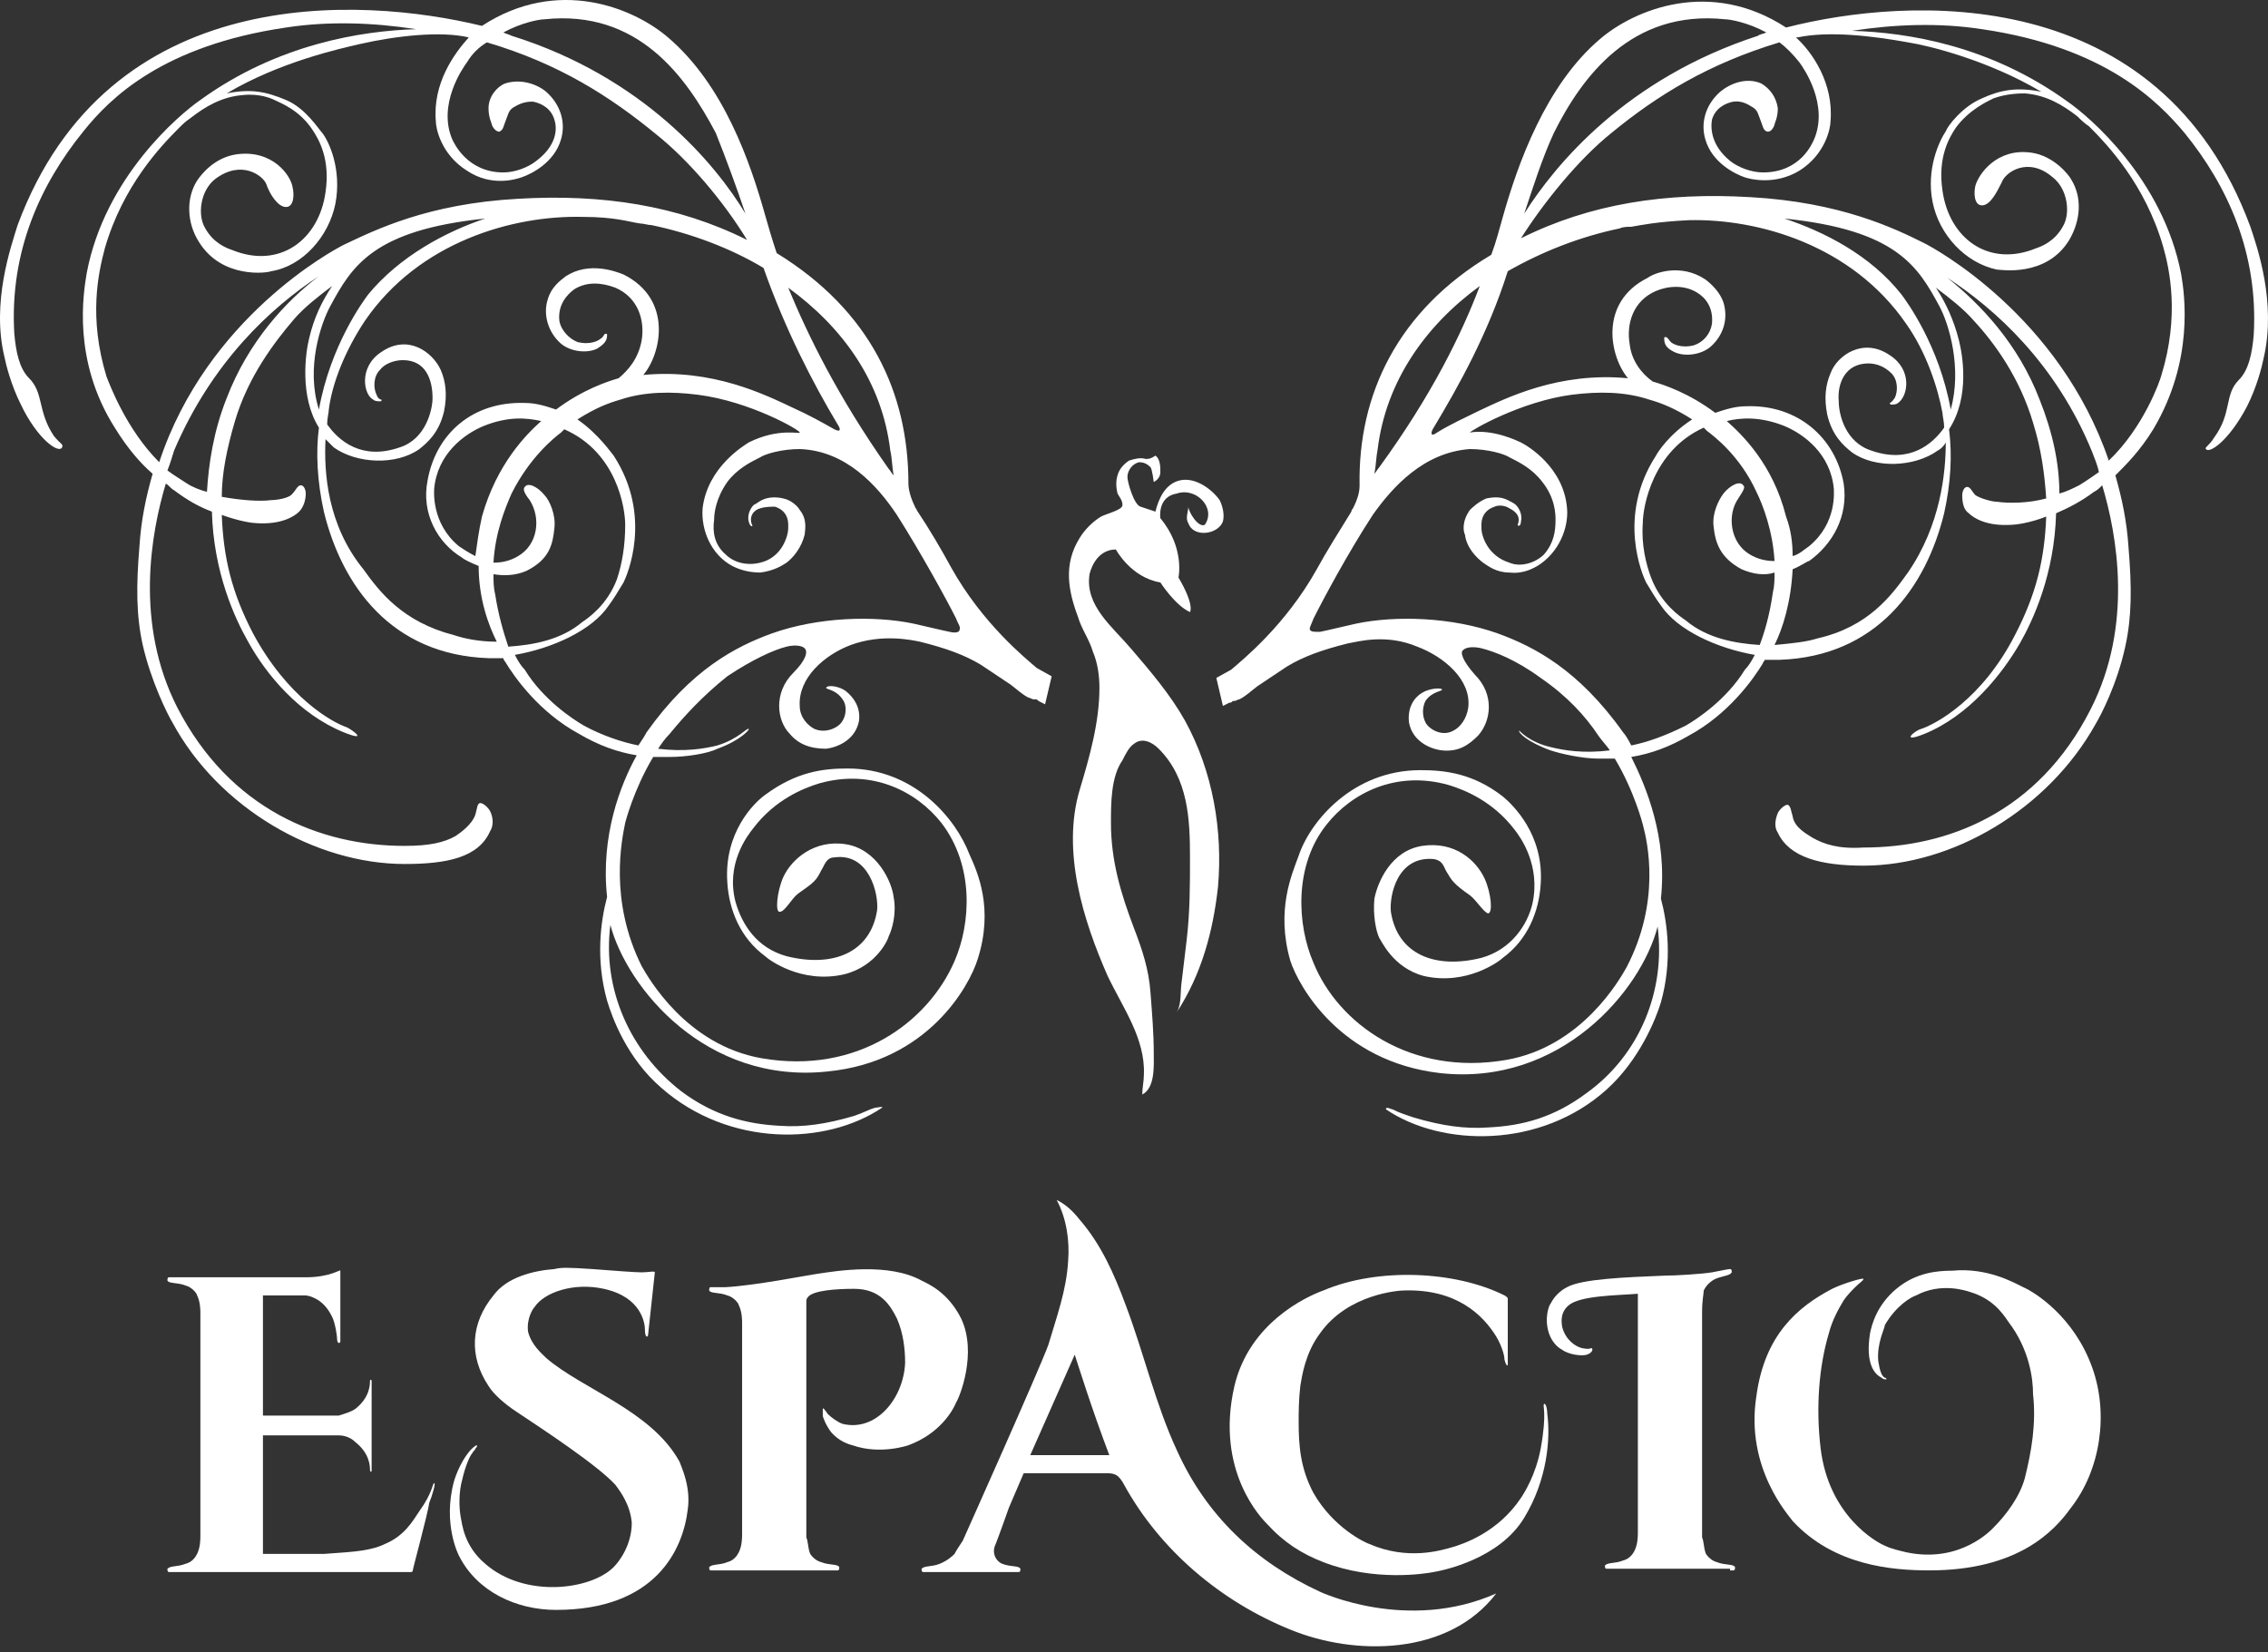 <svg width="210" height="153" viewBox="0 0 210 153" fill="none" xmlns="http://www.w3.org/2000/svg">
<rect x="0" y="0" width="210" height="153" fill="#333333" stroke="none"/>
<path d="M208.37 20.997C199.984 -1.72 176.658 -0.348 165.375 2.549C158.362 -2.025 151.349 0.872 148.147 3.616C143.116 7.885 140.524 15.203 139.152 20.082C138.847 21.149 138.542 22.369 138.084 23.589C129.394 28.772 125.735 36.548 125.887 44.934C125.887 45.543 125.735 46.153 125.277 47.068C125.277 47.068 125.125 47.22 125.125 47.373C123.905 49.355 122.838 51.032 121.923 52.709C119.026 57.893 115.062 61.095 113.995 62.009L112.623 62.772L113.233 65.364L113.843 65.059C113.995 65.059 113.995 65.059 114.148 64.906H114.3C114.453 64.906 114.605 64.754 114.758 64.754C115.367 64.449 115.825 63.991 116.435 63.534C117.349 62.924 118.264 62.314 119.179 61.704C120.704 60.79 122.381 60.18 124.82 59.57C125.735 59.417 128.327 58.655 131.224 59.875C133.663 60.79 136.255 62.924 135.95 65.516C135.797 66.583 135.188 67.346 134.578 67.65C133.511 68.26 132.291 67.498 131.986 66.888C131.681 66.278 131.681 65.516 131.986 64.906C132.596 63.991 133.663 63.991 133.51 63.839C133.51 63.687 132.443 63.687 131.681 64.144C130.919 64.601 130.309 65.516 130.461 66.888C130.766 68.565 132.291 69.328 133.51 69.48C135.035 69.632 135.95 69.023 136.865 68.108C138.084 66.736 138.389 64.296 136.56 62.467C135.34 61.095 135.188 60.332 135.493 60.18C135.797 59.875 136.56 59.875 137.17 60.027C138.389 60.332 140.371 61.095 142.658 62.772C145.098 64.449 146.775 66.278 147.994 68.108C148.299 68.565 148.757 69.023 149.062 69.48C146.622 69.785 144.793 69.48 143.573 69.175C141.591 68.718 140.676 67.65 140.676 67.65C140.524 67.803 141.439 68.718 143.573 69.48C144.488 69.785 146.47 70.242 147.994 70.242C148.452 70.242 149.062 70.242 149.519 70.242C151.349 73.292 152.111 76.341 152.111 76.341C152.568 78.018 153.788 83.507 150.586 89.605C149.977 90.672 146.47 96.923 139.457 98.143C130.614 99.668 123.905 94.789 121.618 89.148C120.094 85.641 119.789 80.153 122.838 76.341C125.125 73.444 129.242 71.31 134.12 72.682C135.645 73.139 138.237 74.206 140.219 76.798C140.829 77.561 142.658 80.153 141.896 83.659C141.439 85.641 139.914 87.928 137.17 88.69C132.901 89.758 129.394 88.385 128.784 84.421C128.632 82.897 129.394 79.238 132.748 79.543C133.663 79.695 133.663 80.305 133.968 80.762C134.425 81.525 134.578 81.83 136.102 82.897C136.712 83.354 137.322 84.421 137.779 84.574C138.237 84.574 138.084 82.744 137.475 81.372C136.712 79.695 134.73 77.865 131.681 78.323C128.784 78.78 127.564 81.677 127.26 83.202C127.107 84.726 127.412 86.251 127.717 86.861C127.869 87.013 128.937 89.605 131.833 90.368C135.797 91.282 138.847 88.995 139.152 88.69C141.439 87.013 142.506 84.421 142.658 81.83C142.963 77.256 140.066 74.511 139.152 73.749C136.407 71.615 133.815 71.31 131.528 71.31C125.277 71.31 121.313 76.036 120.246 79.238C119.636 80.915 118.112 84.269 119.484 88.995C120.246 91.282 124.058 98.296 133.358 99.363C144.488 100.583 151.959 91.74 153.483 85.794C154.245 91.74 151.806 97.686 146.927 101.192C143.878 103.479 140.981 104.242 137.779 104.394C135.645 104.547 133.51 104.242 130.919 103.479C130.004 103.174 129.546 103.022 128.937 102.717C128.784 102.717 128.327 102.412 128.327 102.717C133.51 106.224 142.658 106.376 148.757 100.887C151.806 98.143 153.331 94.332 153.788 92.807C154.855 88.995 154.398 85.489 153.788 83.202C154.398 77.561 152.416 72.834 151.044 70.09C152.873 69.785 154.55 69.175 156.38 68.108C160.039 66.126 162.326 62.924 163.241 61.4C163.241 61.247 163.393 61.247 163.393 61.095C163.851 61.095 164.308 61.095 164.765 61.095C173.761 60.79 178.335 54.386 180.012 47.525C180.622 44.781 180.774 42.189 180.469 39.75C182.451 36.7 181.689 32.736 181.384 31.517C180.927 29.687 180.164 28.01 179.249 26.638C180.469 27.553 181.841 28.62 182.756 29.687C184.738 31.822 187.025 35.023 188.245 39.14C189.007 41.579 189.312 43.866 189.464 46.153C187.787 46.611 185.958 46.611 184.891 46.458C184.433 46.458 183.366 46.153 182.909 45.848C182.604 45.543 182.451 45.086 182.146 45.086C181.841 45.086 181.689 45.543 181.689 45.848C181.689 46.611 181.841 47.22 182.299 47.525C182.756 47.983 183.976 48.745 186.263 48.593C186.568 48.593 187.94 48.44 189.464 47.83C189.312 51.794 188.55 54.996 186.568 58.808C183.518 64.754 179.249 67.041 177.877 67.498C177.267 67.65 175.895 68.87 178.182 67.955C182.299 66.278 185.348 62.467 187.025 59.57C188.245 57.435 190.227 53.166 190.379 47.525C191.446 47.068 192.666 46.458 193.886 45.543C194.191 45.391 194.343 45.238 194.648 44.934C196.02 49.507 197.545 57.893 193.581 65.668C188.702 75.274 180.317 78.475 172.541 78.475C170.254 78.628 168.882 78.171 167.815 77.561C167.357 77.256 166.138 76.646 165.985 75.579C165.833 75.121 165.833 74.664 165.528 74.511C165.223 74.511 164.765 74.969 164.613 75.274C164.308 76.036 164.308 76.646 164.613 77.103C165.68 79.39 168.577 80.153 172.541 80.153C180.774 80.153 189.617 74.969 194.038 67.041C194.496 66.278 196.02 63.382 196.783 59.875C197.393 57.13 197.393 54.386 197.088 50.727C196.935 48.288 196.478 46.153 195.868 44.019C196.935 42.952 198.155 41.732 199.375 39.75C203.186 33.346 202.271 27.248 201.966 25.418C200.289 16.575 193.429 10.782 191.447 9.41C184.281 4.226 176.658 3.006 171.474 2.854C175.438 2.244 179.554 2.091 183.518 2.701C194.953 4.378 199.832 9.41 202.271 12.306C206.235 17.185 209.132 23.436 208.675 31.059C208.522 32.736 208.217 34.261 207.303 35.176C205.93 36.548 206.693 38.225 205.016 40.512C204.558 41.274 204.101 41.427 204.253 41.579C204.558 42.037 206.388 40.817 208.065 37.615C208.98 35.786 209.437 33.956 209.59 33.194C210.809 28.01 208.98 22.826 208.37 20.997ZM143.878 12.306C146.47 7.123 151.044 0.872 159.734 1.786C160.192 1.786 161.869 2.091 163.546 3.006C163.241 3.159 162.936 3.159 162.783 3.311C150.586 7.275 144.03 15.203 141.134 19.777C141.896 17.49 142.811 14.593 143.878 12.306ZM127.564 41.579C128.327 35.328 131.986 30.145 137.017 26.485C135.34 30.907 132.596 36.548 127.717 43.256C127.564 43.409 127.412 43.714 127.26 43.866C127.412 43.104 127.412 42.342 127.564 41.579ZM161.564 62.009C159.887 64.754 157.142 66.583 156.075 67.193C154.245 68.108 152.568 68.718 151.044 69.023C150.739 68.413 150.434 67.955 150.281 67.803C146.165 62.009 142.048 59.875 138.694 58.655C134.425 57.13 129.242 56.978 125.582 57.74C124.21 58.045 122.991 58.35 122.228 58.503C121.618 58.503 121.466 58.503 121.313 58.35C121.161 58.198 121.466 57.74 121.618 57.283C122.533 55.453 124.82 51.184 127.107 47.678C128.937 45.086 131.833 41.884 136.102 41.579C137.779 41.579 139.304 42.037 139.761 42.342C140.676 42.799 141.896 43.409 142.811 44.629C144.03 46.153 144.03 47.678 144.03 48.135C144.03 49.203 143.878 50.27 142.963 51.337C142.201 52.099 140.829 52.557 139.761 52.099C137.779 51.489 137.17 49.66 137.17 48.898C137.17 48.593 137.017 47.373 138.389 46.916C138.694 46.763 139.304 46.763 139.761 47.068C140.371 47.373 140.829 47.83 140.524 48.593C140.524 48.745 140.829 48.745 140.829 48.288C140.981 47.678 140.676 47.068 140.371 46.763C140.219 46.611 139.914 46.458 139.609 46.306C138.999 46.001 138.389 46.001 137.627 46.153C136.865 46.458 136.255 47.068 136.102 47.22C135.34 48.288 135.493 49.203 135.645 49.507C135.797 50.727 136.712 51.642 137.322 52.099C137.779 52.404 138.542 53.014 139.761 53.014C141.134 53.166 142.048 52.557 142.353 52.404C144.335 51.184 145.25 48.898 145.098 47.068C144.793 43.256 141.439 41.274 140.829 40.969C137.932 39.597 136.102 40.055 136.102 40.055C136.102 39.902 140.829 37.158 145.555 36.548C147.994 36.243 150.434 36.243 152.721 37.005C153.788 37.31 155.008 37.768 156.685 38.835C154.55 40.207 153.483 41.884 153.331 42.189C149.672 47.83 152.111 53.319 152.416 53.929C152.873 54.691 153.331 55.453 153.788 56.063C155.313 58.35 158.972 60.027 162.478 60.637C162.174 61.247 161.869 61.704 161.564 62.009ZM162.936 59.722C160.649 59.57 158.057 59.113 156.075 57.435C155.618 57.13 153.788 55.911 152.873 53.471C152.416 52.252 151.959 50.422 152.111 48.44C152.111 46.916 153.026 41.732 157.752 39.597C157.905 39.75 157.905 39.75 158.057 39.902C158.667 40.36 161.106 42.189 162.631 45.543C163.241 46.763 164.156 49.203 164.308 51.947C163.546 51.947 162.783 51.794 162.021 51.337C160.192 50.27 159.887 47.678 160.954 46.153C161.564 45.238 161.564 45.086 161.411 44.934C161.106 44.476 160.192 44.934 159.582 45.696C159.124 46.306 158.514 47.525 158.667 48.745C158.819 50.27 159.277 51.642 161.259 52.709C162.326 53.166 163.393 53.319 164.308 53.014C164.308 53.624 164.308 54.234 164.156 54.844C163.851 56.978 163.393 58.503 162.936 59.722ZM159.887 38.987C161.106 38.682 162.936 38.53 165.223 39.445C167.052 40.207 169.492 42.037 169.797 45.238C169.797 45.543 170.102 48.44 167.51 50.575C167.052 50.88 166.595 51.337 165.985 51.489C165.985 50.27 165.833 49.05 165.375 47.83C164.156 42.952 161.259 40.207 159.887 38.987ZM176.658 53.014C175.133 55.148 172.998 58.045 168.272 59.113C167.357 59.417 165.985 59.57 164.308 59.722C165.07 58.198 165.833 55.758 165.985 52.709C166.747 52.404 167.357 51.947 167.51 51.947C169.644 50.422 171.169 47.83 170.712 44.781C169.949 40.512 166.443 37.463 161.716 37.615C160.649 37.615 159.734 37.92 158.819 38.225C156.38 36.396 154.093 35.633 153.026 35.328C151.959 34.566 151.044 33.346 150.891 31.822C150.586 29.992 151.196 27.858 153.331 26.943C154.398 26.485 155.923 26.333 157.142 27.095C157.905 27.553 158.667 28.468 158.514 29.992C158.362 30.907 157.752 31.669 156.837 31.974C155.618 32.279 154.855 31.822 154.703 31.669C154.55 31.517 154.398 31.212 154.245 31.212C154.093 31.212 154.093 31.212 154.093 31.364C154.093 31.974 154.398 32.279 155.008 32.584C155.923 33.041 157.447 32.889 158.362 32.127C159.582 31.059 160.039 29.535 159.582 28.01C159.277 27.095 158.514 26.333 157.905 25.876C155.618 24.351 153.178 25.266 152.568 25.723C147.994 28.01 149.062 33.041 150.739 35.023C144.335 34.413 139.457 36.853 136.865 38.073C135.645 38.682 134.273 39.292 133.053 40.055C132.443 40.512 132.443 40.055 132.748 39.597C135.035 35.786 137.779 30.907 139.609 25.113C142.811 23.284 146.317 21.912 149.977 21.149C150.281 20.997 150.739 20.997 151.044 20.997C151.959 20.844 153.331 20.539 156.38 20.387C162.783 20.235 171.474 22.674 176.505 29.992C178.335 32.584 179.402 35.786 179.859 38.225C179.859 38.53 180.012 38.987 180.012 39.597C178.945 41.122 176.81 42.952 173.303 41.732C170.864 40.969 170.254 38.378 170.254 37.158C170.102 35.481 170.864 33.651 172.998 33.651C173.761 33.651 174.523 33.956 175.133 34.566C175.743 35.176 175.743 36.243 175.438 36.853C175.133 37.31 174.98 37.31 174.98 37.31C174.98 37.31 174.98 37.463 175.133 37.463C175.285 37.463 175.59 37.463 175.743 37.31C176.658 36.7 177.115 34.261 174.98 32.889C172.541 31.212 170.102 32.889 169.492 34.566C169.034 35.633 168.882 36.853 169.187 38.378C169.644 40.36 170.712 41.274 171.474 41.884C173.608 43.409 177.267 43.256 179.402 41.732C179.707 41.579 180.012 41.274 180.164 40.969C180.164 43.714 179.707 48.593 176.658 53.014ZM180.622 37.92C179.554 31.974 176.505 27.858 176.048 27.248C173.151 23.589 168.882 21.454 165.223 20.235C175.59 21.302 177.572 24.656 179.554 28.315C180.469 29.992 181.689 34.109 180.622 37.92ZM192.514 44.934C191.904 45.238 191.294 45.543 190.684 45.696C190.684 42.952 190.074 40.055 188.855 37.005C186.873 31.822 183.366 28.163 180.317 25.723C184.738 28.62 190.379 33.651 193.733 41.884C193.886 42.342 194.191 42.952 194.343 43.714C193.886 44.019 193.276 44.476 192.514 44.934ZM176.658 3.921C178.64 4.226 184.128 5.598 189.007 8.495C186.72 8.037 185.196 8.342 183.518 9.105C181.689 9.867 180.317 11.697 180.164 12.154C179.554 13.069 178.335 15.661 178.945 18.71C179.554 21.759 181.994 24.351 184.891 24.961C185.196 24.961 189.464 25.723 191.599 22.216C192.666 20.387 192.819 18.252 191.751 16.575C191.599 16.27 190.227 14.441 188.092 14.136C184.891 13.678 183.213 16.118 182.909 17.185C182.756 17.795 182.756 19.015 183.518 19.015C184.281 19.015 184.891 17.795 185.348 16.88C185.653 15.966 187.787 14.441 190.074 16.423C191.446 17.49 191.751 19.777 190.989 20.997C190.227 22.369 189.007 22.826 188.55 22.979C184.128 24.808 180.469 22.064 179.859 17.643C179.402 14.593 180.469 12.764 181.079 11.849C182.299 10.172 183.976 9.41 184.586 9.105C185.043 8.952 185.958 8.647 187.482 8.647C189.464 8.8 190.989 9.714 192.361 10.782C192.666 11.087 192.971 11.392 193.429 11.697C195.106 13.374 198.612 17.033 200.289 22.826C200.899 24.961 201.814 29.23 200.137 34.718C199.984 35.328 198.46 39.597 195.258 42.647C190.684 29.23 179.097 22.979 178.182 22.521C175.438 21.149 170.407 18.71 162.021 18.252C154.245 17.795 147.232 18.862 140.829 22.064C142.963 18.71 146.165 14.746 149.214 12.306C153.483 8.8 158.21 5.903 164.765 3.921C165.375 4.378 165.985 4.988 166.595 5.75C167.052 6.36 169.339 9.714 167.967 12.916C167.815 13.221 166.747 15.966 163.241 15.966C162.174 15.966 160.954 15.508 160.192 14.898C158.514 13.526 158.362 12.001 158.514 11.087C158.819 10.019 159.734 9.562 160.496 9.41C160.649 9.41 161.259 9.257 162.174 9.867C162.783 10.172 162.783 10.629 162.936 10.934C163.241 11.697 163.241 12.001 163.546 12.154C163.851 12.306 164.156 12.001 164.308 11.544C164.308 11.392 164.613 10.934 164.613 10.019C164.461 8.952 163.851 8.19 163.088 7.732C161.716 7.123 160.192 7.732 159.277 8.495C157.905 9.714 157.447 11.392 157.905 12.916C158.514 15.051 160.649 16.118 161.564 16.423C162.021 16.575 164.308 17.185 166.595 15.813C169.034 14.288 169.492 11.849 169.492 11.239C169.797 7.732 167.815 4.836 166.29 3.463C166.29 3.463 166.29 3.463 166.443 3.463C169.339 2.854 173.303 3.311 176.658 3.921Z" fill="white"/>
<path d="M0.41 33.041C0.563 33.804 1.02 35.633 1.935 37.463C3.46 40.664 5.442 42.037 5.747 41.427C5.899 41.122 5.594 41.122 4.984 40.36C3.46 38.073 4.069 36.395 2.697 35.023C1.782 34.109 1.478 32.584 1.325 30.907C0.868 23.284 3.764 17.033 7.729 12.154C10.168 9.105 15.047 4.226 26.482 2.549C30.445 1.939 34.562 2.091 38.526 2.701C33.495 2.854 25.719 4.073 18.553 9.257C16.571 10.629 9.711 16.423 8.033 25.266C7.729 27.095 6.661 33.346 10.625 39.597C11.845 41.579 13.065 42.952 14.132 43.866C13.522 46.001 13.065 48.135 12.912 50.575C12.607 54.234 12.607 56.978 13.217 59.722C13.979 63.077 15.504 66.126 15.961 66.888C20.23 74.816 29.226 80 37.459 80C41.423 80 44.32 79.39 45.387 76.951C45.692 76.493 45.692 75.731 45.387 75.121C45.234 74.816 44.777 74.359 44.472 74.359C44.167 74.359 44.167 74.969 44.015 75.426C43.71 76.341 42.643 77.103 42.185 77.408C41.118 78.018 39.746 78.323 37.459 78.323C29.683 78.323 21.298 74.969 16.419 65.516C12.455 57.74 13.979 49.355 15.352 44.781C15.657 44.934 15.809 45.238 16.114 45.391C17.334 46.306 18.401 46.916 19.621 47.373C19.773 53.014 21.755 57.283 22.975 59.417C24.652 62.467 27.701 66.126 31.818 67.803C34.105 68.718 32.733 67.65 32.123 67.346C30.75 66.888 26.634 64.601 23.432 58.655C21.45 54.844 20.688 51.642 20.535 47.678C22.212 48.288 23.432 48.44 23.737 48.44C26.024 48.593 27.244 47.83 27.701 47.373C28.006 47.068 28.311 46.458 28.311 45.696C28.311 45.391 28.159 44.934 27.854 44.934C27.549 44.934 27.396 45.391 27.091 45.696C26.786 46.153 25.567 46.306 25.109 46.306C24.042 46.458 22.212 46.306 20.535 46.001C20.535 43.866 20.993 41.579 21.755 38.987C22.975 34.871 25.414 31.669 27.244 29.535C28.159 28.468 29.531 27.4 30.75 26.485C29.836 27.858 29.073 29.382 28.616 31.364C28.311 32.584 27.701 36.7 29.531 39.597C29.226 41.884 29.378 44.629 29.988 47.373C31.665 54.234 36.239 60.637 45.234 60.942C45.692 60.942 46.149 60.942 46.607 60.942C46.607 61.095 46.759 61.247 46.759 61.247C47.674 62.772 49.961 65.973 53.62 67.955C55.45 69.023 57.127 69.632 58.956 69.937C57.431 72.682 55.602 77.408 56.212 83.049C55.602 85.336 55.145 88.843 56.212 92.654C56.669 94.179 58.041 97.991 61.243 100.735C67.494 106.224 76.489 106.071 81.673 102.565C81.826 102.412 81.216 102.565 81.063 102.565C80.454 102.717 79.996 103.022 79.081 103.327C76.489 104.089 74.355 104.394 72.22 104.242C69.171 104.089 66.122 103.327 63.073 101.04C58.346 97.381 55.754 91.587 56.517 85.641C58.041 91.435 65.36 100.43 76.642 99.21C85.942 98.296 89.754 91.282 90.516 88.843C92.041 84.117 90.516 80.762 89.754 79.085C88.534 75.883 84.722 71.157 78.471 71.157C76.184 71.157 73.745 71.462 70.848 73.597C69.781 74.359 67.037 77.103 67.342 81.677C67.494 84.269 68.561 86.861 70.848 88.538C71.153 88.843 74.203 91.13 78.166 90.215C81.216 89.453 82.283 86.861 82.283 86.708C82.588 86.099 83.045 84.574 82.74 83.049C82.588 81.677 81.216 78.628 78.319 78.171C75.422 77.713 73.288 79.543 72.525 81.22C71.915 82.592 71.763 84.574 72.22 84.421C72.678 84.421 73.288 83.202 73.897 82.744C75.422 81.677 75.575 81.525 76.032 80.61C76.337 80.153 76.489 79.39 77.252 79.39C80.454 78.933 81.368 82.744 81.216 84.269C80.606 88.233 77.099 89.605 72.83 88.538C70.086 87.776 68.714 85.641 68.104 83.507C67.189 80 69.171 77.408 69.781 76.646C71.763 74.054 74.355 72.987 75.88 72.529C80.758 71.157 84.875 73.292 87.162 76.188C90.211 80.153 89.906 85.489 88.382 88.995C85.942 94.636 79.386 99.515 70.543 97.991C63.53 96.771 60.023 90.52 59.413 89.453C56.364 83.354 57.584 77.713 57.889 76.188C57.889 76.188 58.651 73.139 60.481 70.09C60.938 70.09 61.396 70.09 62.005 70.09C63.53 70.09 65.512 69.785 66.427 69.328C68.561 68.565 69.476 67.498 69.324 67.498C69.171 67.346 68.409 68.413 66.427 69.023C65.207 69.328 63.378 69.632 60.938 69.328C61.243 68.87 61.548 68.413 62.005 67.955C63.378 66.278 65.055 64.449 67.342 62.619C69.629 61.095 71.611 60.18 72.83 59.875C73.44 59.722 74.203 59.722 74.507 60.027C74.812 60.332 74.66 61.095 73.44 62.314C71.611 64.144 71.915 66.736 73.135 67.955C73.897 68.87 74.965 69.328 76.489 69.328C77.709 69.175 79.234 68.413 79.539 66.736C79.691 65.516 79.081 64.601 78.319 63.991C77.709 63.534 76.642 63.382 76.489 63.687C76.489 63.839 77.404 63.839 78.014 64.754C78.471 65.364 78.319 66.278 78.014 66.736C77.709 67.346 76.489 67.955 75.422 67.498C74.812 67.193 74.05 66.431 74.05 65.364C73.897 62.772 76.337 60.637 78.776 59.722C81.673 58.655 84.418 59.265 85.18 59.417C87.619 60.027 89.296 60.637 90.821 61.552C91.736 62.162 92.65 62.772 93.565 63.382C94.175 63.839 94.632 64.296 95.242 64.601C95.395 64.601 95.547 64.754 95.7 64.754H95.852C96.005 64.754 96.005 64.754 96.157 64.906L96.767 65.211L97.377 62.619L96.005 61.857C94.938 60.942 90.973 57.74 88.077 52.557C87.162 50.88 86.095 49.05 84.875 47.22C84.875 47.068 84.722 47.068 84.722 46.916C84.265 46.001 84.113 45.238 84.113 44.781C84.113 36.395 80.606 28.772 71.915 23.436C71.458 22.064 71.153 20.997 70.848 19.93C69.476 15.051 67.037 7.885 61.853 3.463C58.651 0.719 51.638 -2.178 44.625 2.396C33.342 -0.348 10.015 -1.72 1.63 20.844C1.02 22.826 -0.809 28.01 0.41 33.041ZM69.019 19.777C66.274 15.203 59.566 7.123 47.369 3.311C47.064 3.159 46.912 3.159 46.607 3.006C48.284 2.091 49.961 1.786 50.418 1.786C59.109 0.872 63.53 7.123 66.274 12.306C67.189 14.593 68.256 17.49 69.019 19.777ZM82.74 44.019C82.588 43.866 82.436 43.561 82.283 43.409C77.557 36.7 74.812 31.059 72.983 26.638C78.014 30.297 81.673 35.328 82.436 41.732C82.588 42.342 82.588 43.104 82.74 44.019ZM47.674 60.637C51.181 60.027 54.84 58.35 56.364 56.063C56.822 55.453 57.279 54.691 57.736 53.929C58.041 53.319 60.481 47.83 56.822 42.189C56.669 42.037 55.45 40.207 53.468 38.835C55.145 37.768 56.364 37.31 57.431 37.005C59.718 36.243 62.158 36.243 64.597 36.548C69.476 37.158 74.203 39.902 74.05 40.055C74.05 40.207 72.068 39.597 69.324 40.969C68.866 41.274 65.512 43.256 65.055 47.068C64.902 49.05 65.817 51.337 67.799 52.404C68.104 52.557 69.019 53.014 70.391 53.014C71.611 52.862 72.373 52.404 72.83 52.099C73.44 51.642 74.203 50.727 74.507 49.507C74.507 49.203 74.812 48.135 74.05 47.22C73.897 46.916 73.288 46.306 72.525 46.153C71.915 46.001 71.153 46.001 70.543 46.306C70.238 46.458 70.086 46.611 69.781 46.763C69.476 47.068 69.171 47.678 69.324 48.288C69.476 48.898 69.781 48.745 69.629 48.593C69.324 47.83 69.781 47.22 70.391 47.068C70.848 46.916 71.458 46.916 71.763 46.916C73.135 47.373 72.983 48.593 72.983 48.898C72.983 49.66 72.373 51.642 70.391 52.099C69.171 52.404 67.951 52.099 67.189 51.337C66.122 50.422 65.969 49.203 66.122 48.135C66.122 47.525 66.274 46.153 67.342 44.629C68.256 43.409 69.476 42.799 70.391 42.342C70.848 42.037 72.373 41.579 74.05 41.579C78.319 41.732 81.216 44.934 83.045 47.678C85.18 51.032 87.619 55.453 88.534 57.283C88.686 57.74 88.991 58.045 88.839 58.35C88.839 58.503 88.534 58.655 87.924 58.503C87.162 58.35 85.942 58.045 84.57 57.74C80.911 56.978 75.727 57.13 71.458 58.655C68.104 59.875 63.987 62.009 59.871 67.803C59.718 68.108 59.413 68.565 59.109 69.023C57.584 68.718 55.754 68.108 54.077 67.193C53.01 66.583 50.266 64.754 48.589 62.009C48.284 61.704 47.979 61.247 47.674 60.637ZM45.844 54.996C45.692 54.386 45.692 53.776 45.692 53.166C46.607 53.319 47.674 53.319 48.741 52.862C50.876 51.794 51.181 50.422 51.333 48.898C51.486 47.678 50.876 46.306 50.418 45.848C49.808 45.086 48.894 44.629 48.589 45.086C48.436 45.238 48.436 45.543 49.046 46.306C50.113 47.983 49.808 50.422 47.979 51.489C47.217 51.947 46.454 52.099 45.692 52.099C45.844 49.355 46.759 47.068 47.369 45.696C49.046 42.342 51.333 40.512 51.943 40.055C52.095 39.902 52.095 39.902 52.248 39.75C57.127 41.884 57.889 47.068 57.889 48.593C57.889 50.575 57.584 52.252 57.127 53.624C56.212 56.063 54.382 57.283 53.925 57.588C51.943 59.265 49.351 59.722 47.064 59.875C46.607 58.503 46.149 56.978 45.844 54.996ZM44.625 47.83C44.32 49.203 44.167 50.422 44.015 51.489C43.405 51.184 42.947 50.88 42.49 50.575C39.898 48.44 40.203 45.391 40.203 45.238C40.508 42.037 42.947 40.207 44.777 39.445C47.064 38.53 48.741 38.682 50.113 38.987C48.741 40.207 45.997 42.952 44.625 47.83ZM30.141 40.664C30.445 40.969 30.598 41.122 30.903 41.427C33.037 42.952 36.697 43.104 38.831 41.579C39.593 40.969 40.661 40.055 41.118 38.073C41.423 36.548 41.27 35.328 40.813 34.261C40.051 32.584 37.764 30.907 35.324 32.584C33.19 33.956 33.647 36.548 34.562 37.005C34.715 37.158 35.019 37.158 35.172 37.158C35.324 37.158 35.324 37.158 35.324 37.005C35.324 37.005 35.019 37.005 34.867 36.548C34.562 35.938 34.562 34.871 35.172 34.261C35.629 33.651 36.544 33.346 37.306 33.346C39.441 33.346 40.051 35.176 40.051 36.853C40.051 37.92 39.441 40.664 37.001 41.427C33.495 42.647 31.36 40.817 30.293 39.292C30.293 38.682 30.445 38.225 30.445 37.92C30.75 35.481 31.97 32.431 33.8 29.687C38.831 22.369 47.521 19.93 53.925 20.082C56.974 20.082 58.194 20.539 59.261 20.692C59.566 20.692 60.023 20.844 60.328 20.844C63.987 21.607 67.647 22.979 70.696 24.808C72.678 30.45 75.27 35.481 77.557 39.292C77.862 39.75 77.862 40.055 77.252 39.75C76.184 39.14 74.812 38.378 73.44 37.768C70.848 36.548 65.969 34.109 59.566 34.718C61.243 32.736 62.31 27.705 57.736 25.418C56.974 25.113 54.535 24.198 52.4 25.571C51.79 26.028 51.028 26.638 50.723 27.705C50.266 29.077 50.723 30.754 51.943 31.822C52.858 32.584 54.382 32.736 55.297 32.279C55.754 31.974 56.212 31.669 56.212 31.059C56.212 30.907 56.212 30.907 56.059 30.907C55.907 30.907 55.907 31.212 55.602 31.364C55.45 31.517 54.687 31.974 53.468 31.669C52.705 31.364 51.943 30.602 51.79 29.687C51.638 28.163 52.553 27.248 53.163 26.79C54.382 26.028 55.754 26.18 56.974 26.638C59.109 27.553 59.718 29.687 59.413 31.517C59.109 33.194 58.194 34.261 57.279 35.023C56.212 35.328 53.925 36.091 51.485 37.92C50.571 37.615 49.656 37.31 48.589 37.31C43.71 37.158 40.356 40.207 39.593 44.476C38.983 47.525 40.508 50.27 42.795 51.642C42.947 51.794 43.557 52.099 44.32 52.404C44.32 55.453 45.234 57.893 45.997 59.417C44.32 59.417 42.947 59.113 42.033 58.808C37.306 57.588 35.172 54.844 33.647 52.709C30.293 48.593 29.988 43.714 30.141 40.664ZM30.598 28.315C32.58 24.656 34.562 21.302 44.929 20.235C41.27 21.454 37.001 23.741 34.105 27.248C33.647 27.858 30.598 31.974 29.531 37.92C28.311 34.109 29.683 29.992 30.598 28.315ZM15.504 43.561C15.809 42.799 15.961 42.189 16.114 41.732C19.621 33.499 25.109 28.468 29.531 25.571C26.482 27.858 22.975 31.669 20.993 36.853C19.773 39.902 19.316 42.952 19.163 45.543C18.553 45.391 17.791 45.086 17.334 44.781C16.876 44.476 16.114 44.019 15.504 43.561ZM43.405 3.463C42.033 4.988 40.051 7.732 40.356 11.239C40.356 11.849 40.813 14.288 43.252 15.813C45.539 17.338 47.826 16.575 48.284 16.423C49.199 16.118 51.333 15.051 51.943 12.916C52.4 11.392 51.943 9.714 50.571 8.495C49.656 7.732 48.131 7.275 46.759 7.732C45.997 8.037 45.234 8.952 45.234 10.019C45.234 10.934 45.539 11.392 45.539 11.544C45.692 12.001 46.149 12.306 46.302 12.154C46.607 12.001 46.607 11.697 46.912 10.934C47.064 10.629 47.064 10.172 47.674 9.867C48.436 9.41 49.046 9.41 49.351 9.41C50.113 9.562 51.028 10.019 51.333 11.087C51.638 12.001 51.485 13.526 49.656 14.898C48.894 15.508 47.674 15.966 46.607 15.966C43.252 15.966 42.033 13.221 41.88 12.916C40.508 9.714 42.795 6.36 43.252 5.75C43.71 4.988 44.32 4.378 45.082 3.921C51.79 5.903 56.517 8.952 60.786 12.459C63.835 14.898 67.037 18.71 69.171 22.216C62.768 19.015 55.754 17.948 47.979 18.405C39.593 18.862 34.715 21.302 31.818 22.674C30.903 23.131 19.163 29.382 14.742 42.799C11.693 39.75 10.168 35.633 9.863 34.871C8.186 29.382 9.101 25.266 9.711 22.979C11.388 17.185 14.894 13.526 16.571 11.849C16.876 11.544 17.181 11.239 17.639 10.934C19.011 9.867 20.535 8.952 22.517 8.8C24.042 8.647 25.109 9.105 25.414 9.257C26.024 9.562 27.701 10.172 28.921 12.001C29.531 12.916 30.598 14.746 30.141 17.795C29.531 22.216 25.872 24.961 21.45 23.131C20.993 22.979 19.773 22.521 19.011 21.149C18.248 19.93 18.553 17.643 19.926 16.575C22.365 14.746 24.347 16.27 24.652 17.033C24.957 17.948 25.719 19.167 26.482 19.167C27.244 19.167 27.244 17.948 27.091 17.338C26.939 16.27 25.262 13.831 21.908 14.288C19.773 14.593 18.553 16.27 18.248 16.728C17.181 18.405 17.334 20.692 18.401 22.369C20.535 25.876 24.804 25.266 25.109 25.113C28.006 24.656 30.445 21.912 31.055 18.862C31.665 15.661 30.445 13.069 29.836 12.306C29.531 12.001 28.311 10.019 26.482 9.257C24.652 8.495 23.28 8.19 20.993 8.647C25.872 5.75 31.36 4.531 33.342 4.073C36.697 3.311 40.813 2.854 43.405 3.463Z" fill="white"/>
<path d="M111.556 48.593C110.946 48.898 110.032 47.373 110.032 46.916C110.032 47.373 109.727 47.983 110.032 48.44C110.489 49.812 112.776 49.507 113.233 48.288C113.386 47.678 113.233 46.916 112.929 46.306C112.166 45.238 110.642 44.171 109.269 44.476C107.897 44.781 107.287 46.153 106.982 47.373L105.61 46.916C105 46.763 104.391 44.629 104.391 44.171C104.391 43.561 104.848 42.951 105.458 42.799C105.915 42.799 106.22 42.951 106.525 43.256C106.678 43.409 106.83 44.629 106.83 44.629C107.135 44.476 107.44 44.171 107.44 43.714C107.44 43.256 107.44 42.494 106.982 42.189C106.525 42.494 106.373 42.494 106.068 42.494C105.61 42.342 105 42.494 104.543 42.647C104.086 42.952 103.628 43.409 103.476 44.019C103.323 44.476 103.323 45.086 103.476 45.696C103.628 46.001 103.933 46.306 103.933 46.763C103.933 47.22 102.561 47.525 101.951 47.83C101.189 48.288 100.427 49.05 99.969 49.812C98.445 52.252 98.902 54.691 99.817 57.13C100.122 58.198 100.884 59.265 101.189 60.332C101.646 61.4 101.799 62.619 101.799 63.686C101.799 66.888 100.884 70.09 99.969 73.139C98.292 78.78 100.274 85.184 102.561 90.368C103.933 93.264 106.068 96.161 105.915 99.515C105.915 100.125 105.763 100.735 105.763 101.345C106.982 100.735 106.83 98.6 106.83 97.533C106.83 95.704 106.678 93.874 106.525 91.892C106.373 89.758 105.763 87.928 105 85.946C103.781 82.744 102.866 79.695 102.866 76.188C102.866 74.359 102.866 71.919 103.933 70.395C104.238 69.785 104.543 69.175 105 68.87C105.763 68.26 106.678 68.718 107.287 69.328C110.032 72.072 110.184 75.883 110.184 79.39C110.184 81.982 110.184 84.421 109.879 87.013C109.727 88.233 109.574 89.605 109.422 90.825C109.269 91.74 109.422 92.959 108.964 93.722C111.251 90.215 112.319 86.251 112.776 82.135C113.233 76.951 112.319 71.462 109.727 66.736C108.355 64.296 106.525 62.162 104.696 60.027C103.018 58.045 100.427 56.063 100.884 53.166C100.884 53.166 101.341 50.88 103.323 50.88C103.323 50.88 104.696 53.471 107.44 53.929C107.44 53.929 108.812 56.063 110.184 56.673C110.184 56.673 110.642 56.063 109.117 53.471C109.117 53.471 109.727 50.727 107.44 47.983C107.44 47.983 107.135 46.001 108.964 45.696C110.794 45.086 112.624 47.068 111.556 48.593C111.709 48.593 111.709 48.593 111.556 48.593Z" fill="white"/>
<path d="M62.92 135.344C60.328 130.618 53.925 128.636 50.57 125.739C50.113 125.282 49.198 124.519 48.893 123.3C48.741 122.08 49.351 121.165 49.503 121.013C50.418 119.64 53.162 118.726 55.907 119.336C59.413 120.098 59.718 122.537 59.718 123.147C59.718 123.909 60.023 123.909 60.023 123.452C60.023 123.3 60.633 117.963 60.633 117.811C60.633 117.658 60.023 117.811 59.413 117.811C58.803 117.811 56.821 117.658 54.839 117.506C52.553 117.353 51.943 117.353 51.333 117.506C49.351 117.658 46.911 118.268 45.692 119.945C43.557 122.537 43.405 125.586 45.234 128.331C45.692 129.093 46.759 130.008 47.674 130.618C50.418 132.447 55.297 135.649 56.974 137.479C57.431 138.088 58.346 139.308 58.498 140.985C58.498 143.12 57.279 144.644 56.821 145.102C54.687 147.236 48.588 147.999 44.929 144.797C42.947 143.12 42.795 141.138 42.642 140.375C42.49 139.461 42.49 138.088 42.795 137.021C43.1 135.649 43.557 134.734 43.71 134.582C43.862 134.277 44.014 134.277 44.014 134.124C44.167 133.972 44.167 133.972 44.167 133.82C44.014 133.82 43.71 134.124 43.557 134.277C42.49 135.497 42.032 137.174 42.032 137.174C40.965 141.138 42.49 144.035 42.49 144.035C44.167 147.389 47.826 149.066 51.485 149.066C60.633 149.066 63.225 143.577 63.682 139.766C63.987 137.631 63.072 135.802 62.92 135.344Z" fill="white"/>
<path d="M88.534 129.855C88.839 129.398 90.516 125.282 88.991 122.08C87.772 119.64 85.942 118.878 85.332 118.573C82.283 116.896 77.557 117.658 75.575 117.963C74.507 118.116 69.933 119.031 67.189 119.183H66.122C66.122 119.183 65.969 119.183 65.817 119.183C65.665 119.183 65.665 119.336 65.665 119.488C65.817 119.793 66.579 119.64 67.342 119.945C67.951 120.098 68.409 120.708 68.409 120.86C68.714 121.47 68.714 122.232 68.714 122.537V142.053C68.714 142.357 68.714 143.12 68.409 143.73C68.256 144.035 67.951 144.492 67.342 144.644C66.579 144.949 65.969 144.797 65.665 145.102C65.665 145.254 65.665 145.407 65.817 145.407C65.969 145.407 66.122 145.407 66.122 145.407H70.086H73.288H77.252C77.252 145.407 77.404 145.407 77.557 145.407C77.709 145.407 77.709 145.254 77.709 145.102C77.557 144.797 76.794 144.949 76.032 144.644C75.422 144.492 74.965 143.882 74.965 143.73C74.812 143.272 74.812 142.662 74.66 142.357V120.555C74.66 120.403 74.66 120.25 74.812 120.098C75.27 119.488 77.404 119.336 79.081 119.336C81.521 119.336 82.436 120.86 83.045 122.08C83.655 123.452 83.808 124.977 83.808 126.196C83.655 129.551 81.063 132.6 78.014 131.838C77.557 131.685 76.947 131.228 76.642 130.923C76.337 130.465 76.184 130.313 76.184 130.465C76.184 130.465 76.184 130.923 76.184 131.075C76.184 131.228 76.489 131.99 76.947 132.6C77.099 132.752 77.709 133.515 78.929 133.82C81.521 134.734 84.113 133.82 84.113 133.82C87.009 132.752 88.229 130.618 88.534 129.855Z" fill="white"/>
<path d="M193.734 126.654C192.057 121.927 188.398 119.64 187.331 119.183C186.416 118.726 183.976 117.353 180.775 117.658C179.402 117.658 177.42 117.811 175.591 119.335C173.761 120.86 173.304 122.69 173.152 123.452C172.694 126.349 173.609 127.264 174.219 127.569C174.371 127.721 174.524 127.721 174.676 127.721C174.676 127.721 174.676 127.569 174.524 127.569C174.219 127.416 174.066 126.959 173.914 126.044C173.761 124.367 174.524 122.995 174.524 122.69C175.591 120.86 176.963 120.098 177.42 119.945C179.707 118.726 181.994 119.488 182.452 119.64C184.434 120.25 185.349 121.47 185.958 122.385C187.94 124.977 188.245 127.721 188.245 129.093C188.55 131.837 188.093 134.429 187.483 136.869C187.026 138.546 185.806 140.223 184.586 141.443C184.434 141.595 181.537 144.797 176.506 143.73C175.896 143.577 175.134 143.425 174.524 143.12C173.761 142.815 169.34 140.375 168.578 134.124C168.12 130.313 168.425 126.501 169.34 123.452C169.645 122.232 170.255 121.165 170.712 120.403C171.017 119.945 171.474 119.488 171.779 119.183C172.237 118.726 172.542 118.573 172.542 118.421C172.542 118.268 170.56 118.878 169.645 119.335C166.443 121.013 163.394 123.604 162.632 129.246C161.564 135.954 165.681 140.375 165.986 140.833C169.797 144.949 175.134 145.407 178.64 145.407C186.873 145.407 190.227 141.748 191.752 139.613C194.496 136.106 195.259 130.923 193.734 126.654Z" fill="white"/>
<path d="M160.192 145.407C160.192 145.407 160.345 145.407 160.497 145.407C160.65 145.407 160.65 145.254 160.65 145.102C160.497 144.797 159.735 144.949 158.972 144.644C158.363 144.492 157.905 143.882 157.905 143.73C157.753 143.272 157.753 142.662 157.6 142.357V121.47C157.6 120.403 157.753 119.793 157.753 119.488C157.905 119.183 158.21 118.726 158.82 118.421C159.582 118.116 160.192 118.116 160.345 117.811C160.345 117.658 160.345 117.506 160.192 117.506C160.04 117.506 159.277 117.658 158.515 117.811C157.6 117.963 155.161 118.116 154.094 118.116C150.435 118.268 146.47 118.421 145.098 119.183C144.793 119.336 144.031 119.793 143.574 120.708C143.421 120.86 142.964 122.08 143.421 123.452C143.726 124.367 144.336 124.824 144.641 124.977C145.251 125.434 146.47 125.586 146.928 125.434C147.385 125.282 147.538 124.977 147.385 124.824C147.233 124.824 147.233 124.977 146.47 124.824C145.861 124.672 144.946 124.062 144.641 122.842C144.641 122.69 144.336 121.622 145.251 120.86C146.318 119.945 149.825 119.945 151.654 119.793V141.9C151.654 142.205 151.654 142.967 151.349 143.577C151.197 143.882 150.892 144.339 150.282 144.492C149.52 144.797 148.91 144.644 148.605 144.949C148.605 145.102 148.605 145.254 148.757 145.254C148.91 145.254 149.062 145.254 149.062 145.254H153.026H156.228H160.192V145.407Z" fill="white"/>
<path d="M143.268 130.923C143.268 130.465 143.116 129.855 142.963 130.008C142.811 130.16 143.268 130.77 142.658 134.124C142.201 136.564 141.134 138.241 140.829 138.698C138.694 141.9 135.493 142.967 134.425 143.272C133.358 143.577 130.309 144.492 126.802 142.967C126.345 142.815 123.448 141.443 121.618 138.241C120.399 135.954 120.246 133.82 120.246 131.685C120.246 130.77 120.246 129.703 120.399 128.331C120.551 127.416 120.856 125.282 122.228 123.452C124.82 119.793 129.547 119.488 130.004 119.488C134.883 119.336 137.322 121.775 138.542 123.757C138.999 124.519 139.304 125.434 139.304 125.891C139.457 126.501 139.609 126.501 139.609 126.349C139.609 126.349 139.609 120.403 139.609 120.25C139.609 120.098 139.304 119.945 139.304 119.945C134.73 117.658 127.564 117.353 122.533 119.488C120.856 120.098 115.672 122.537 114.3 128.331C112.471 136.259 116.892 140.68 117.349 141.138C118.874 142.815 120.551 143.882 122.533 144.644C127.26 146.474 131.986 145.712 132.748 145.559C133.663 145.407 138.847 144.339 141.134 140.528C143.268 137.021 143.573 133.21 143.268 130.923Z" fill="white"/>
<path d="M40.203 137.326C40.051 137.326 40.051 138.241 38.831 139.918C38.221 140.833 37.459 142.205 35.63 142.967C34.105 143.73 31.666 143.73 29.988 143.882H24.347V132.905H30.141C30.141 132.905 30.903 132.905 31.361 132.905C31.818 132.905 32.428 133.057 32.885 133.515C34.257 134.582 34.257 135.802 34.257 136.106C34.257 136.259 34.41 136.411 34.41 136.106V127.873C34.41 127.721 34.257 127.721 34.257 127.873C34.257 128.178 34.257 129.398 32.885 130.465C32.428 130.77 31.818 130.923 31.361 131.075C31.056 131.075 30.141 131.075 30.141 131.075H24.347V119.945H27.092C27.092 119.945 27.854 119.945 28.159 119.945C28.616 119.945 28.921 120.098 29.226 120.25C30.141 120.708 30.598 121.622 30.751 121.927C31.056 122.537 31.208 123.757 31.208 123.909C31.208 124.519 31.513 124.367 31.513 124.214C31.513 124.062 31.513 117.658 31.513 117.658C31.513 117.506 30.598 118.268 28.311 118.268H22.365H20.383H15.962C15.962 118.268 15.809 118.268 15.657 118.268C15.504 118.268 15.504 118.421 15.504 118.573C15.657 118.878 16.419 118.726 17.181 119.031C17.791 119.183 18.249 119.793 18.249 119.945C18.554 120.555 18.554 121.318 18.554 121.622V142.205C18.554 142.51 18.554 143.272 18.249 143.882C18.096 144.187 17.791 144.644 17.181 144.797C16.419 145.102 15.809 144.949 15.504 145.254C15.504 145.407 15.504 145.559 15.657 145.559C15.809 145.559 15.962 145.559 15.962 145.559H38.069C38.069 145.559 38.221 145.559 38.221 145.407C38.221 145.254 39.594 140.223 39.746 139.156C40.051 138.393 40.356 137.326 40.203 137.326Z" fill="white"/>
<path d="M122.229 147.389C116.283 144.644 111.709 140.375 108.964 134.277C106.982 130.008 105.915 125.282 104.238 120.86C103.171 117.963 101.951 115.219 99.969 112.932C99.359 112.17 98.749 111.56 97.835 111.103C98.749 112.78 99.054 114.914 98.902 116.744C98.749 119.488 97.835 121.927 97.072 124.519C96.31 126.654 89.144 142.662 89.144 142.662C88.839 143.12 88.534 143.577 88.382 143.882C88.229 144.035 87.772 144.492 87.01 144.797C86.247 145.102 85.637 144.949 85.332 145.254C85.332 145.407 85.332 145.559 85.485 145.559C85.637 145.559 85.79 145.559 85.79 145.559H94.023C94.023 145.559 94.175 145.559 94.328 145.559C94.48 145.559 94.48 145.407 94.48 145.254C94.328 144.949 93.566 145.102 92.803 144.797C92.346 144.644 91.736 143.882 92.193 142.967C92.498 142.205 93.413 139.613 93.413 139.613L94.785 136.411C97.377 136.411 99.817 136.411 102.408 136.411C102.713 136.411 103.018 136.411 103.323 136.564C103.628 136.716 103.933 137.174 104.085 137.479C107.44 143.577 113.081 148.304 119.484 150.895C125.43 153.335 134.121 153.335 138.542 147.541C130.309 151.2 122.229 147.389 122.229 147.389ZM95.395 134.734L99.512 125.434C99.817 126.349 101.036 130.313 102.713 134.734H95.395Z" fill="white"/>
</svg>

